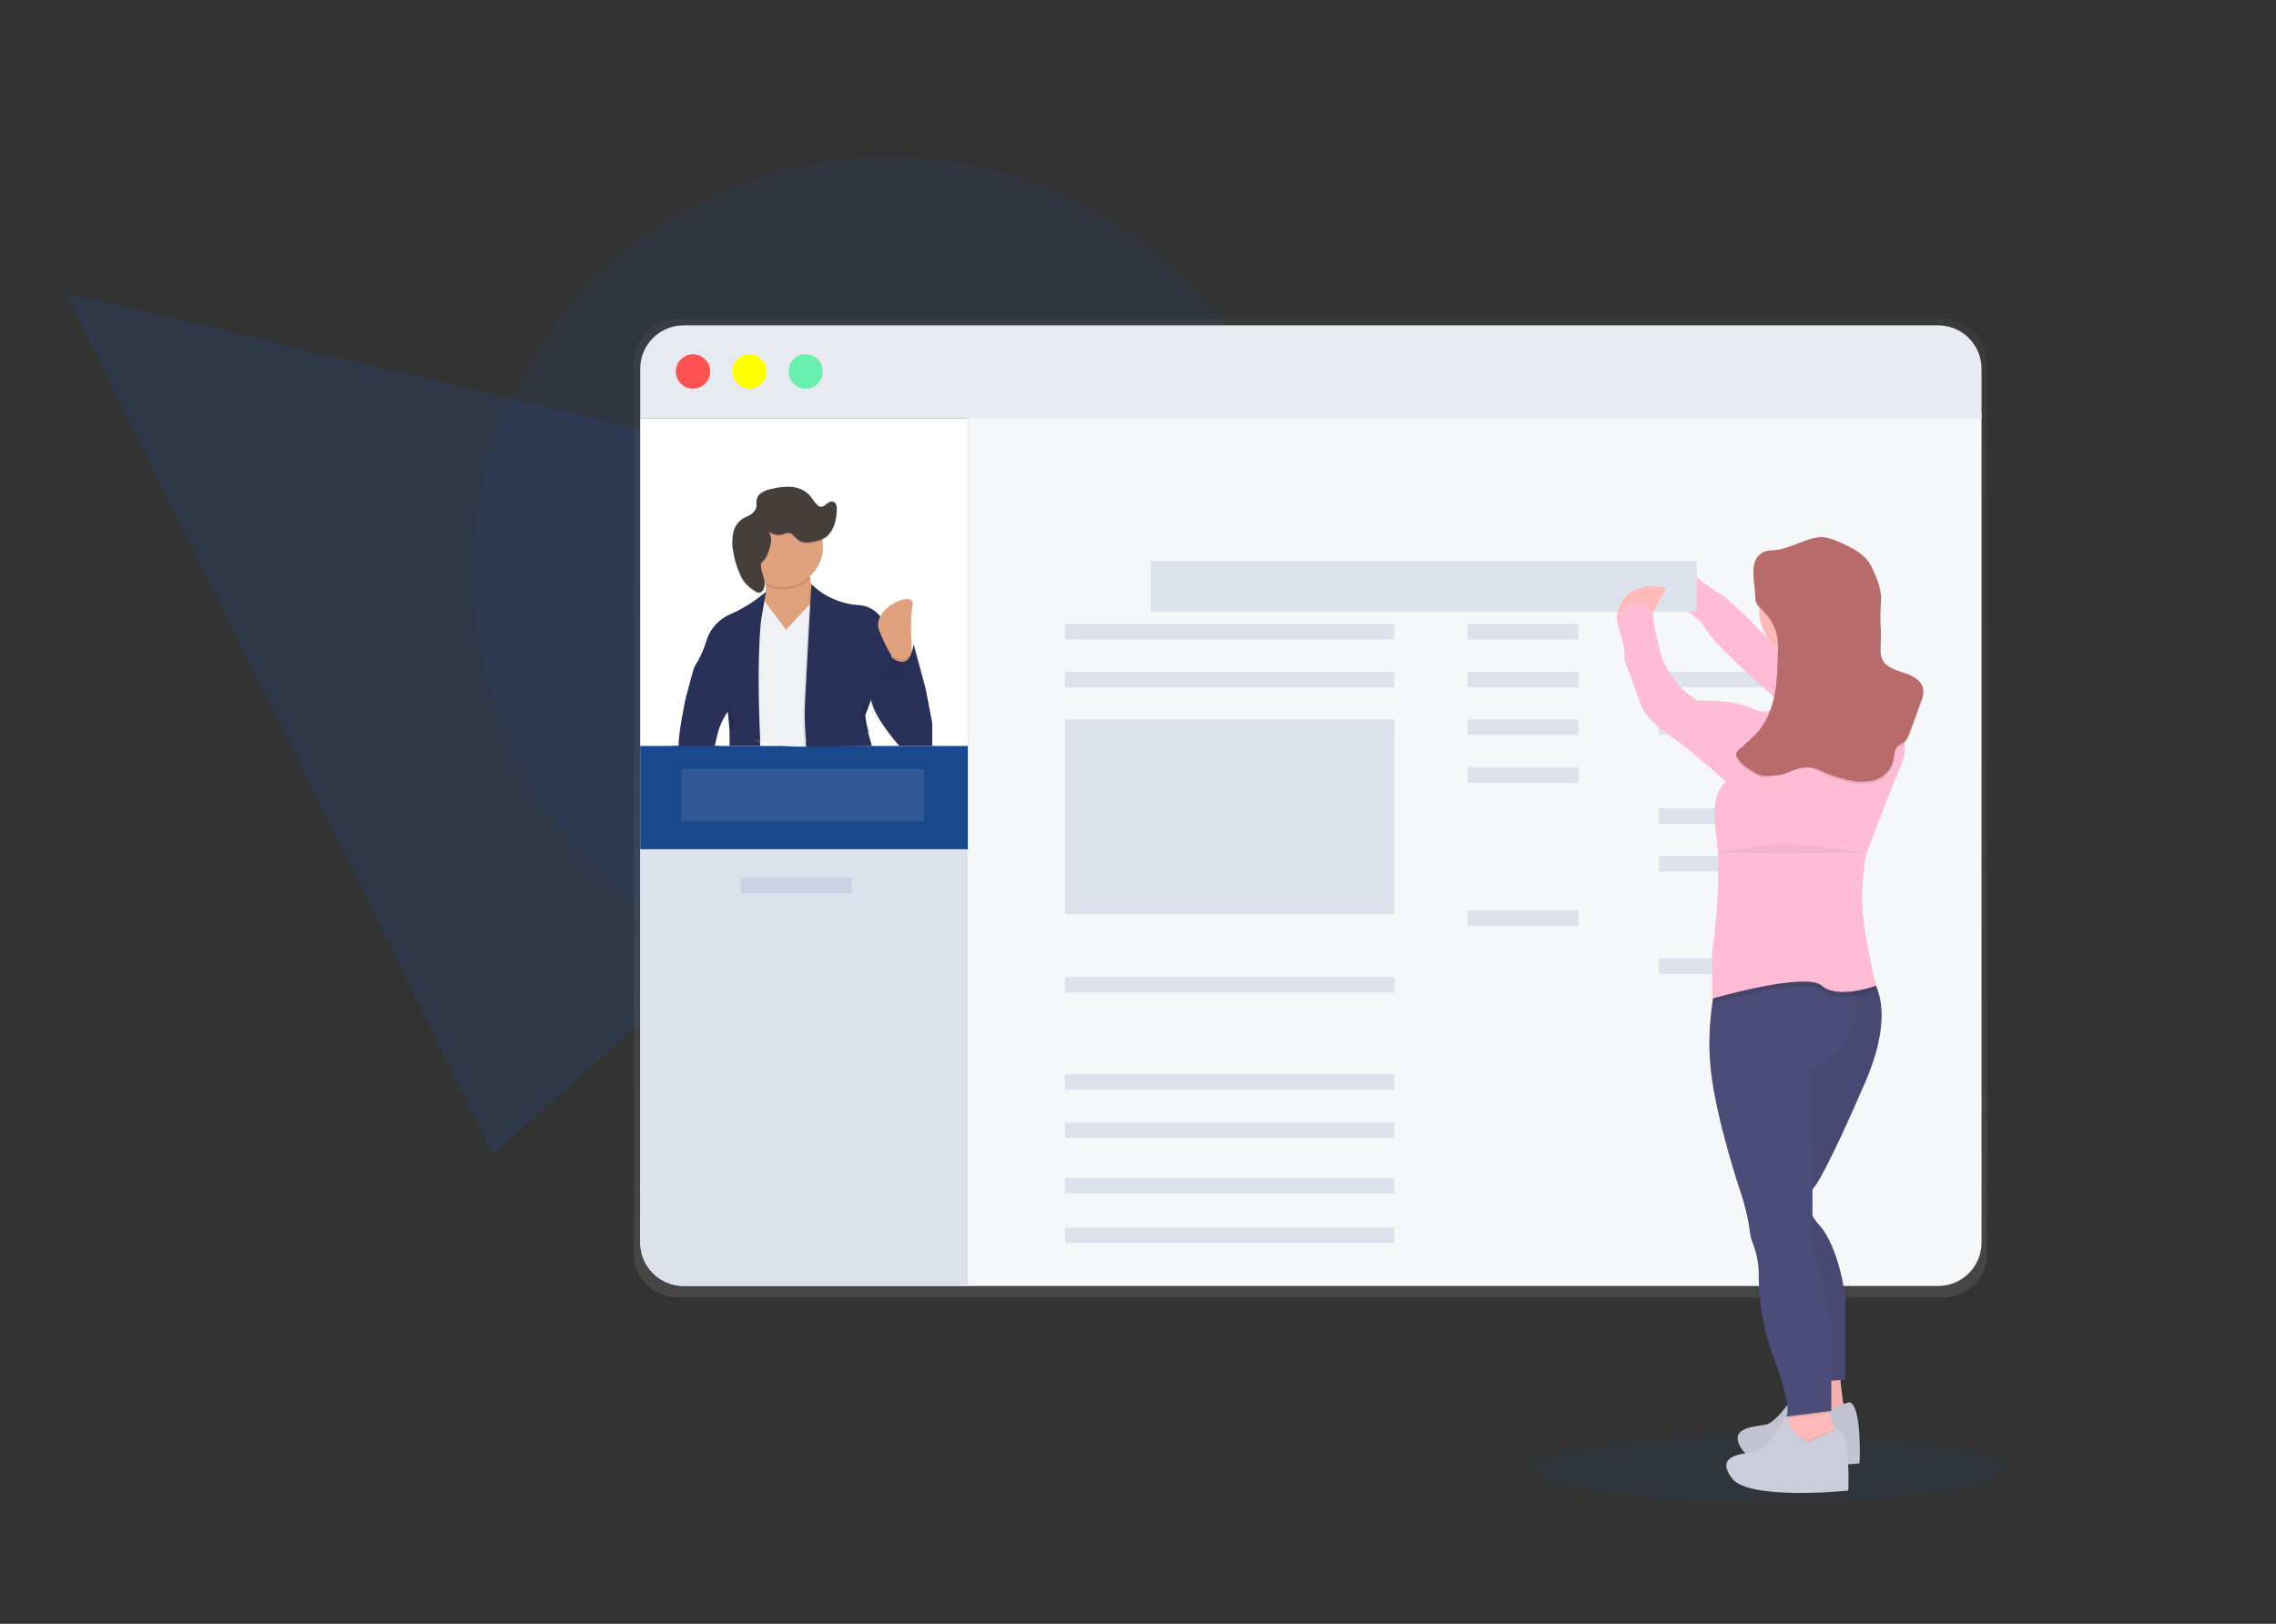 <?xml version="1.0" encoding="UTF-8"?> <!-- Generator: Adobe Illustrator 23.0.1, SVG Export Plug-In . SVG Version: 6.00 Build 0) --> <svg xmlns="http://www.w3.org/2000/svg" xmlns:xlink="http://www.w3.org/1999/xlink" id="eb784e0d-05db-44e6-8395-40b319063039" x="0px" y="0px" viewBox="0 0 927.5 661.8" style="enable-background:new 0 0 927.5 661.8;" xml:space="preserve"><rect x="0" y="0" width="927.5" height="661.8" fill="#333333" stroke="none"/> <style type="text/css"> .st0{opacity:0.25;fill:#244889;enable-background:new ;} .st1{opacity:0.15;fill:#244889;enable-background:new ;} .st2{opacity:0.1;fill:#1A488D;enable-background:new ;} .st3{opacity:5.000000e-02;enable-background:new ;} .st4{fill:url(#SVGID_1_);} .st5{fill:#F6F7F9;} .st6{fill:#DDE1EC;} .st7{fill:#FEBDD5;} .st8{opacity:0.1;} .st9{fill:#1A488D;} .st10{fill:#E8EAF1;} .st11{fill:#FF5252;} .st12{fill:#FFFF00;} .st13{fill:#69F0AE;} .st14{fill:#FFFFFF;} .st15{fill:#E0A17E;} .st16{fill:#F0F1F5;} .st17{opacity:0.1;enable-background:new ;} .st18{fill:#293158;} .st19{opacity:2.000000e-02;enable-background:new ;} .st20{fill:#463E3B;} .st21{fill:#FFB9B9;} .st22{fill:#CBCDDA;} .st23{fill:#4C4C78;} .st24{fill:#B96B6B;} .st25{fill:#FFF0E6;} </style> <g> <polygon class="st0" points="473.8,225.4 201,470.4 26.9,119.4 "></polygon> <circle class="st1" cx="362.3" cy="233.1" r="169.2"></circle> </g> <title>vidcruiter7</title> <g> <ellipse class="st2" cx="721.2" cy="598.6" rx="96.1" ry="13.6"></ellipse> <path class="st3" d="M687.8,232.3c0,0-10,5.7-6.9,13.8c0,0,10.3,3.1,14.5,10.7c4.2,7.6,36.7,35.2,36.7,35.2l23.7-11.9 c0,0-8.2-11-34.3-18.7c0,0-15.4-16.5-20.7-19.5S687.8,232.3,687.8,232.3z"></path> <linearGradient id="SVGID_1_" gradientUnits="userSpaceOnUse" x1="669.275" y1="208.434" x2="669.275" y2="607.214" gradientTransform="matrix(1 0 0 -1 -135.21 737.21)"> <stop offset="0" style="stop-color:#808080;stop-opacity:0.25"></stop> <stop offset="0.54" style="stop-color:#808080;stop-opacity:0.12"></stop> <stop offset="1" style="stop-color:#808080;stop-opacity:0.1"></stop> </linearGradient> <path class="st4" d="M791.9,130H276.2c-9.9,0-17.9,8.1-17.9,18v362.7c-0.1,9.9,7.9,18,17.9,18.1c0,0,0,0,0,0h515.7 c9.9,0,17.9-8.1,17.9-18V148C809.8,138.1,801.8,130.1,791.9,130L791.9,130z"></path> <path class="st5" d="M807.5,168.4v338c0,9.8-7.9,17.7-17.7,17.7H278.6c-9.8,0-17.7-7.9-17.7-17.7l0,0v-338H807.5z"></path> <rect x="676" y="273.8" class="st6" width="45.2" height="6.3"></rect> <path class="st7" d="M687.8,232.3c0,0-10,5.7-6.9,13.8c0,0,10.3,3.1,14.5,10.7c4.2,7.6,36.7,35.2,36.7,35.2l23.7-11.9 c0,0-8.2-11-34.3-18.7c0,0-15.4-16.5-20.7-19.5S687.8,232.3,687.8,232.3z"></path> <path class="st6" d="M394.4,342.6v181.5H278.6c-9.9-0.1-17.8-8.2-17.7-18.1V342.6H394.4z"></path> <rect x="468.9" y="228.7" class="st6" width="222.5" height="20.6"></rect> <rect x="434" y="254.3" class="st6" width="134.2" height="6.3"></rect> <rect x="598.1" y="254.3" class="st6" width="45.2" height="6.3"></rect> <g class="st8"> <rect x="301.9" y="357.7" class="st9" width="45.2" height="6.3"></rect> </g> <rect x="598.1" y="312.7" class="st6" width="45.2" height="6.3"></rect> <rect x="598.1" y="371.1" class="st6" width="45.2" height="6.3"></rect> <rect x="598.1" y="273.8" class="st6" width="45.2" height="6.3"></rect> <rect x="598.1" y="293.2" class="st6" width="45.2" height="6.3"></rect> <rect x="676" y="293.2" class="st6" width="45.2" height="6.3"></rect> <rect x="676" y="329.4" class="st6" width="45.2" height="6.3"></rect> <rect x="676" y="348.9" class="st6" width="45.2" height="6.3"></rect> <rect x="676" y="390.6" class="st6" width="45.2" height="6.3"></rect> <rect x="434" y="273.8" class="st6" width="134.2" height="6.3"></rect> <rect x="434" y="293.2" class="st6" width="134.2" height="6.3"></rect> <rect x="434" y="500.3" class="st6" width="134.2" height="6.3"></rect> <rect x="434" y="398.2" class="st6" width="134.2" height="6.3"></rect> <rect x="434" y="437.7" class="st6" width="134.2" height="6.3"></rect> <rect x="434" y="457.5" class="st6" width="134.2" height="6.3"></rect> <rect x="434" y="480" class="st6" width="134.2" height="6.3"></rect> <rect x="260.9" y="168.1" class="st9" width="133.5" height="178"></rect> <path class="st10" d="M807.5,150.3c0-9.8-7.9-17.7-17.7-17.7H278.6c-9.8,0-17.7,7.9-17.7,17.7c0,0,0,0,0,0l0,0l0,0v20.2h546.6 V150.3z"></path> <circle class="st11" cx="282.4" cy="151.4" r="7"></circle> <circle class="st12" cx="305.4" cy="151.4" r="7"></circle> <circle class="st13" cx="328.3" cy="151.4" r="7"></circle> <rect x="260.9" y="170.5" class="st14" width="133.5" height="133.5"></rect> <path class="st15" d="M330.5,222.8c0,0-4,17.9,7,27.4s-25.9,16.9-32.4,9c-6.5-8,4.5-12,4.5-12s5.5-4.5,0-17.9L330.5,222.8z"></path> <path class="st16" d="M340.4,302.9c-3.9,0.8-7.9,1.3-11.9,1.4h-2.2c-5.3,0-10.5-0.6-15.7-1.8l-1-0.2c-2.3-0.6-4.5-1.3-6.6-2.1 l-1.1-16.6l4.8-23l2.8-13.5l0.8-3.8l0.8,1.1l0.2,0.2l0.2,0.3l8.8,11.8l9.1-9.8l0.5-0.5l2.5-2.7l0.9-1l0.4,3.4l1.6,12.3l2.9,22.7 L340.4,302.9z"></path> <path class="st17" d="M365.1,292.1c-0.8,0.5-1.5,1.1-2.3,1.5l-0.5,0.3l-1.2,0.7c-0.2,0.1-0.3,0.2-0.5,0.3c-0.1,0.1-0.3,0.2-0.4,0.3 c-2.4-2.1-4.3-4.8-5.3-7.8c-0.1-0.4-0.2-0.8-0.3-1.2c0-0.1,0-0.1,0-0.2l-0.6,1.7l-1.9,4.8c0,0,0.6,2.3,1.6,6.1 c-0.4,0.2-0.7,0.3-1.1,0.5c-3.9,1.6-7.9,2.9-12,3.8c-3.9,0.8-7.9,1.3-11.9,1.5H328c-0.6-5.1-0.8-10.3-0.6-15.5l1.5-27.8l0.8-14 l0.4-7.7c0,0,0.1,0.2,0.4,0.4c0.3,0.3,0.5,0.4,0.8,0.8l0,0c4.9,4.3,11.2,6.9,17.7,7.3c3.7,0.1,7.1,1.9,9.2,4.9 c2,2.8,3.3,6.1,3.7,9.6l0.3,3l0,0l0.1,0.9l0.1,1.1L365.1,292.1z"></path> <path class="st18" d="M365.7,291.7l-0.5,0.4c-0.8,0.5-1.5,1.1-2.3,1.5l-0.5,0.3l-1.2,0.7c-2.6-2.1-4.6-4.9-5.7-8l0,0 c-0.1-0.1-0.1-0.3-0.1-0.4c-0.1-0.4-0.2-0.8-0.3-1.2l-0.5,1.2l-0.6,1.6l-1.4,3.7c0.2,2.3,0.7,4.7,1.3,6.9c-0.2,0.1,0,0-0.2,0.1 c-0.2,0.1-0.7,0.3-1.1,0.5c-3.9,1.6-7.9,2.9-12,3.8c-3.9,0.8-7.9,1.3-11.9,1.4c-0.6-5.5-0.9-11-0.7-16.5l1.4-27l0.8-14.4l0.4-6.8 l0.1-1.4l0.2,0.2c5.1,4.9,11.8,7.8,18.8,8.3c3.6,0.1,7,1.9,9.1,4.8c2.1,2.9,3.4,6.2,3.8,9.7l0.6,5.4v0.1l0,0l0.1,1.1L365.7,291.7z"></path> <path class="st18" d="M311.9,241.4c-4.3,3.6-9,6.6-14.2,8.9c-4.8,2-8.5,6.1-9.9,11.1c-1.1,3.6-2.7,7.1-4.7,10.2 c-0.5,0.8-2.1,7.1-3.8,13.4c0.3,0.3,0.7,0.6,1,1c3.9,3.7,8.3,7,13,9.6l0.2,0.1c0.6-1.6,1.5-3.2,2.4-4.7l0.1-0.1 c0.4-0.6,0.6-0.9,0.6-0.9s0.1,0.7,0.2,2c0.1,1.3,0.3,3.3,0.5,5.6l1,0.4c0.3,0.2,0.6,0.3,1,0.4c1.3,0.6,2.6,1.1,3.9,1.6 c2.1,0.8,4.4,1.5,6.6,2.1c-0.9-19.8-0.7-32.9-0.3-40.6c0.3-6.2,0.7-9,0.7-9l1.4-8.1l0.4-2.3l0.2-1.1L311.9,241.4z"></path> <path class="st17" d="M319,240.3c-2.5,0-4.9-0.6-7.2-1.6c-0.4-2.9-1.2-5.7-2.3-8.3l20.9-6.5c-0.8,4-0.9,8.1-0.4,12.2 C327,238.7,323.1,240.3,319,240.3z"></path> <circle class="st15" cx="319" cy="222.8" r="16.4"></circle> <g class="st8"> <path d="M352.5,299.1c-1.3-4.5-2-7.5-2-7.5l2.5-6.5c0.2,0.9,0.5,1.8,0.9,2.7l0.1,0.1l-1.4,3.7c0,0,0.7,2.7,1.8,6.7 c-0.2,0.1-0.5,0.2-0.7,0.3S352.8,299,352.5,299.1z"></path> </g> <path class="st15" d="M371.9,268.2c0,0-1.5-14.5,0-21.4c1.5-7-17.5,1-13.5,10.5c2.1,5.2,4.8,10.3,8,15L371.9,268.2z"></path> <path class="st17" d="M377.3,281.1c-3.4,4-7.3,7.5-11.6,10.6l-0.5,0.4c-0.8,0.5-1.5,1.1-2.3,1.5c-1.8-2.1-3.4-4.4-4.8-6.8l-0.1-0.3 l4-20.9l0.4,0.4c0.2,0.2,0.4,0.4,0.7,0.6h0.1c2.1,1.8,6.4,4.4,8.5-1.7c0.4-1.1,0.6-2.2,0.8-3.3l0.4,1.5l0,0l0.2,0.9l4.4,16.7l0,0 L377.3,281.1z"></path> <path class="st18" d="M377.3,281.1c-3.4,4-7.3,7.5-11.6,10.6l-0.5,0.4c-0.8,0.5-1.5,1.1-2.3,1.5l-0.5,0.3c-1.6-2-3.1-4.1-4.4-6.4 l0.1-0.8l3.8-20.2c0,0,0.2,0.2,0.5,0.6l0.7,0.6c0.3,0.2,0.6,0.5,1,0.8l0,0c2.3,1.5,5.8,2.7,7.5-2.8c0.3-1,0.6-2.1,0.7-3.1l0.5,1.9 L377.3,281.1z"></path> <path class="st19" d="M365.7,291.7l-0.5,0.4c-0.8,0.5-1.5,1.1-2.3,1.5l-0.5,0.3c-1.6-2-3.1-4.1-4.4-6.4l0.1-0.8l3.8-20.2 c0,0,0.2,0.2,0.5,0.6l0.7,0.6c0.3,0.2,0.6,0.5,1,0.8l0,0c2.3,1.5,5.8,2.7,7.5-2.8c0.3-1,0.6-2.1,0.7-3.1l0.5,1.9 C372.9,264.5,369.9,288.6,365.7,291.7z"></path> <path class="st17" d="M296,291.1L296,291.1L296,291.1c0.6-2.5,1.3-4.2,1.8-4.7c0,0,0.8,5,1.4,12.5c-0.3-0.1-0.6-0.3-1-0.4l-1-0.4 c-0.2-2.4-0.3-4.4-0.5-5.7c-0.2-1.3-0.2-2.1-0.2-2.1L296,291.1z"></path> <path class="st17" d="M319.2,218.3c0.9-0.5,1.9-0.7,2.8-0.5c0.4,0.2,0.8,0.4,1.1,0.8c1.3,1.2,2.6,2.7,4.3,3 c1.1,0.2,2.2,0.1,3.2-0.1c1.9-0.2,3.7-0.8,5.3-1.6c3.7-2.2,4.9-7,5.1-11.3c0.1-1.4-0.2-3.3-1.7-3.6c-1.8-0.4-3.1,2.4-5,2.1 c-0.6-0.1-1.1-0.4-1.4-0.9c-1.2-1.2-2.1-2.9-3.3-4.1c-1.9-1.8-4.5-2.9-7.1-3.1c-2.6-0.1-5.3,0.1-7.8,0.8c-1.4,0.2-2.8,0.7-4,1.4 c-1.3,0.7-2.2,1.9-2.4,3.3c-0.1,1,0.1,2-0.1,2.9c-0.4,1.3-1.3,2.4-2.5,3c-1.2,0.6-2.4,1.2-3.5,1.9c-1.7,1.3-2.9,3.2-3.4,5.4 c-0.4,2.1-0.5,4.3-0.2,6.4c0.5,3.7,1.5,7.4,3.1,10.8c0.5,1.2,1.2,2.3,2,3.3c1.2,1.3,2.5,2.4,4,3.3c0.5,0.5,1.3,0.7,2,0.6 c0.2-0.1,0.4-0.2,0.6-0.3c1.4-1.2,1.5-3.3,1.1-5.1c-0.4-1.8-1.2-3.5-1.3-5.4c-0.1-0.5,0-1,0.3-1.5c0.3-0.4,0.6-0.7,1-1 c0.5-0.6,0.9-1.2,1.1-1.9c0.8-1.7,1.4-3.5,1.7-5.4c0.2-1.5-0.2-3.1-1-4.4C315,218.5,317.2,219,319.2,218.3z"></path> <path class="st20" d="M319.2,217.7c0.9-0.5,1.9-0.6,2.8-0.5c0.4,0.2,0.8,0.4,1.1,0.8c1.3,1.2,2.6,2.7,4.3,3 c1.1,0.2,2.2,0.1,3.2-0.1c1.9-0.2,3.7-0.8,5.3-1.6c3.7-2.2,4.9-7,5.1-11.3c0.1-1.5-0.2-3.3-1.7-3.6c-1.8-0.4-3.1,2.4-5,2.1 c-0.6-0.1-1.1-0.4-1.4-0.9c-1.2-1.2-2.1-2.8-3.3-4.1c-1.9-1.8-4.5-2.9-7.1-3.1c-2.6-0.1-5.3,0.1-7.8,0.8c-1.4,0.2-2.8,0.7-4,1.4 c-1.3,0.7-2.2,1.9-2.4,3.3c-0.1,1,0.1,2-0.1,2.9c-0.4,1.3-1.3,2.4-2.5,3c-1.1,0.7-2.4,1.1-3.5,1.9c-1.7,1.3-2.9,3.2-3.4,5.4 c-0.4,2.1-0.5,4.3-0.2,6.4c0.5,3.7,1.5,7.4,3.1,10.8c0.5,1.2,1.2,2.3,2,3.3c1.2,1.3,2.5,2.4,4,3.3c0.5,0.5,1.3,0.7,2,0.6 c0.2-0.1,0.4-0.2,0.6-0.3c1.4-1.2,1.5-3.3,1.1-5.1s-1.2-3.5-1.3-5.4c-0.1-0.5,0-1,0.3-1.5c0.3-0.4,0.6-0.7,1-1 c0.5-0.6,0.9-1.2,1.1-1.9c0.8-1.7,1.4-3.5,1.7-5.4c0.2-1.5-0.2-3.1-1-4.4C315,217.9,317.2,218.4,319.2,217.7z"></path> <rect x="434" y="294.6" class="st6" width="134.2" height="77.9"></rect> <path class="st21" d="M749.7,558.5c0,0,1.1,16.8,3.1,18.7c1.9,1.9-17.2,3.1-17.2,3.1l2.7-21.8H749.7z"></path> <path class="st3" d="M749.7,558.5c0,0,1.1,16.8,3.1,18.7c1.9,1.9-17.2,3.1-17.2,3.1l2.7-21.8H749.7z"></path> <path class="st22" d="M754,571.5c0,0-2.7,0-12.2,5c0,0-6.5-1.2-9.2-10.3c0,0-8,13.8-13.4,14.5c-5.4,0.8-15.7,1.5-8.8,10.7 c6.9,9.2,47.4,5,47.4,5S758.9,574.2,754,571.5z"></path> <path class="st3" d="M754,571.5c0,0-2.7,0-12.2,5c0,0-6.5-1.2-9.2-10.3c0,0-8,13.8-13.4,14.5c-5.4,0.8-15.7,1.5-8.8,10.7 c6.9,9.2,47.4,5,47.4,5S758.9,574.2,754,571.5z"></path> <path class="st21" d="M748.2,584.5l-2.7,7.3l-17.6-5l1-7.2l0.2-1.7l0.6-4.8c0,0,14.9-3.8,14.9-1.9c0.2,1.6,0.5,3.1,1,4.6 c0.6,2.3,1.4,5,1.9,6.8C748,583.8,748.2,584.5,748.2,584.5z"></path> <path class="st23" d="M738.6,484.8c-1.2,2-2.6,5.9,0,10.6c0.7,1.4,1.7,2.7,2.7,3.8c8.4,9.2,10.7,29.8,10.7,29.8v33.3l-5.7,0.4 l-9.2,0.7L723.4,507c0,0-8.1-41.3-4.2-48.6c3.8-7.3,7.3-52.8,7.3-52.8l3.2-3.3l7.5-7.8h21.8c1.7,1.2,3.2,2.9,4.2,4.7 c3.7,6.1,6.9,18.7-3.1,41.9c-15.7,36.3-20.3,42.1-20.3,42.1C739.4,483.7,739,484.2,738.6,484.8z"></path> <path class="st3" d="M738.6,484.8c-1.2,2-2.6,5.9,0,10.6c0.7,1.4,1.7,2.7,2.7,3.8c8.4,9.2,10.7,29.8,10.7,29.8v33.3l-5.7,0.4 l-9.2,0.7L723.4,507c0,0-8.1-41.3-4.2-48.6c3.8-7.3,7.3-52.8,7.3-52.8l3.2-3.3l7.5-7.8h21.8c1.7,1.2,3.2,2.9,4.2,4.7 c3.7,6.1,6.9,18.7-3.1,41.9c-15.7,36.3-20.3,42.1-20.3,42.1C739.4,483.7,739,484.2,738.6,484.8z"></path> <path class="st17" d="M745.8,575.8l-16.6,2.1l0.6-4.8c0,0,14.9-3.8,14.9-1.9C745,572.7,745.3,574.3,745.8,575.8z"></path> <path class="st23" d="M737.5,435.8c0,0,0.9,30.1,1.1,49v10.6c0,1.4-0.1,2.8-0.3,4.2c-1.2,3.4,1.1,11.1,1.1,11.1 c9.6,25.2,6.9,47.4,6.9,47.4V575l-18.4,2.3c0,0,3.1-2.3-5.3-24.5c-4.8-12.7-5.9-25.2-5.9-33.6c0-4.6-1-9.1-2.7-13.3 c-0.5-1.4-0.8-2.9-1-4.4c-0.8-7.6-4.2-17.2-4.2-17.2s-9.1-27.2-11.5-47c-1.1-9.5-0.9-19,0.5-28.5c0.3-2.4,0.8-4.8,1.4-7.1 c0,0,37.4-23.5,51.5-7.3c1.4,1.6,2.5,3.4,3.2,5.4c0.8,1.9,1.4,3.9,1.8,5.9C760.2,427.4,737.5,435.8,737.5,435.8z"></path> <circle class="st21" cx="736.4" cy="248.8" r="19.5"></circle> <path class="st21" d="M725.7,261c0,0,8,22.6,0,34.4s25.6,8,25.6,8l13-15.7c0,0-15.3,0-16-26.8S725.7,261,725.7,261z"></path> <path class="st17" d="M764.3,403.7c-2.8,1-5.6,1.7-8.5,2.1c-4.8,0.8-10.4,0.8-13.7-2.1c-1.9-1.7-6.7-1.9-12.5-1.4 c-12.1,1.2-28.6,5.7-31.7,6.6c0.3-2.4,0.8-4.8,1.4-7.1c0,0,37.4-23.5,51.5-7.3h8.1c1.7,1.3,3.2,2.9,4.2,4.7 C763.9,402.3,764.3,403.7,764.3,403.7z"></path> <path class="st17" d="M748.2,584.5l-2.7,7.3l-17.6-5l1-7.2c3,6.7,8.2,7.6,8.2,7.6c3.4-1.9,6.9-3.4,10.5-4.6 C748,583.8,748.2,584.5,748.2,584.5z"></path> <path class="st22" d="M749.4,582.6c0,0-2.7,0-12.2,5c0,0-6.5-1.2-9.2-10.3c0,0-8,13.8-13.4,14.5c-5.4,0.8-15.7,1.5-8.8,10.7 c6.9,9.2,47.4,5,47.4,5S754.3,585.3,749.4,582.6z"></path> <path class="st21" d="M658.7,252.5c0,0,0.9-17.3,20.2-12.8l-5,9.3L658.7,252.5z"></path> <path class="st7" d="M749,292.4c0,0-18.7-3.1-23.7-6.9c0,0-3.8,7.3-10.7,3.4c-6.9-3.8-22.9-3.4-22.9-3.4s-13.4-7.3-16-23.7 c0,0-2.7-9.9-1.9-12.6c0,0-9.9-10.3-14.9,3.4c1.9,9.6,3.4,8.8,3.1,16.4l6.2,16.8c0,0,0.4,5.7,11.5,13.4s23.7,19.5,23.7,19.5 s-6.7,3.6-4.2,20.3c3,20.3-1.5,49.3-1.5,49.3v18.7c0,0,38.2-11.1,44.7-5.3s22.2,0,22.2,0s-1.9-6.5-4.6-22.2 c-2.7-15.7,0.4-31,0.4-31s9.9-26.4,14.5-37.1c4.6-10.7-3.4-25.2-11.5-30.6c-8-5.4-11-2.1-11-2.1S766.2,289,749,292.4z"></path> <path class="st17" d="M715.3,244c0,0.8,0.1,1.6,0.4,2.3c0.4,0.9,1.1,1.6,1.8,2.2c2.9,2.8,5.4,6.1,6.4,10c0.6,2.7,0.8,5.4,0.6,8.1 c-0.2,11-0.6,22.8-7.4,31.4c-2.5,3.2-5.7,5.7-8.7,8.4c-0.4,0.3-0.7,0.8-0.9,1.3c-0.1,0.5,0,1.1,0.3,1.5c1.4,2.9,4.3,4.7,7.1,6.3 c1.2,0.8,2.6,1.4,4.1,1.5c3.5,0.1,5.8-3.6,8.9-5c4.6-2.1,9.8,0.8,14.4,3c3.3,1.6,6.8,2.8,10.4,3.6c4.9,1.1,10.4,1.4,14.6-1.5 c2.4-1.7,4-4.2,4.5-7.1c0.3-1.9,0.3-4,1.7-5.3c0.8-0.6,1.7-0.9,2.5-1.5c1.2-0.9,1.8-2.4,2.3-3.8l4.7-12.9c0.6-1.4,0.9-2.8,0.9-4.3 c-0.2-3.1-3.1-5.4-6-6.5c-2.9-1.2-6-1.8-8.6-3.6c-4.3-3.1-5.6-8.8-6-14c-0.3-3.6-0.2-7.2,0.1-10.8c0.5-5.3,1.5-11-0.9-15.8 c-2.5-5.1-8.2-7.7-13.5-10c-2-1-4.1-1.6-6.3-1.8c-2.3-0.1-4.6,0.6-6.8,1.4c-3.5,1.2-7.1,2.8-10.6,3.6c-2,0.5-4.2,0.1-6.2,0.8 C712,228.3,715.3,238.3,715.3,244z"></path> <path class="st24" d="M715.3,243.3c0,0.8,0.1,1.6,0.4,2.3c0.4,0.9,1.1,1.6,1.8,2.2c2.9,2.8,5.4,6.2,6.4,10c0.6,2.7,0.8,5.4,0.6,8.1 c-0.2,11-0.6,22.8-7.4,31.4c-2.5,3.2-5.7,5.7-8.7,8.4c-0.4,0.3-0.7,0.7-0.9,1.2c-0.1,0.5,0,1.1,0.3,1.5c1.4,2.9,4.3,4.7,7.1,6.3 c1.2,0.8,2.6,1.4,4.1,1.5c3.5,0.1,7-0.1,10.2-1.6c4.6-2.1,8.5-2.6,13.1-0.4c3.3,1.6,6.8,2.8,10.4,3.6c4.9,1.1,10.4,1.4,14.5-1.5 c2.4-1.7,4-4.2,4.5-7.1c0.3-1.9,0.3-4,1.7-5.3c0.8-0.6,1.7-0.9,2.5-1.5c1.2-0.9,1.8-2.4,2.3-3.8l4.7-12.9c0.6-1.3,0.9-2.8,0.9-4.3 c-0.2-3.1-3.1-5.4-6-6.5s-6-1.8-8.6-3.6c-4.3-3.1-2.4-8.7-2.7-14c-0.3-3.9-0.3-7.8,0-11.6c0.5-5.3-1.6-10.2-4-15 c-2.5-5.1-8.2-7.7-13.5-10c-2-1-4.1-1.6-6.3-1.8c-2.3-0.1-4.6,0.6-6.8,1.4c-3.5,1.2-7.1,2.8-10.6,3.6c-2,0.5-4.2,0.1-6.2,0.9 C712,227.6,715.3,237.5,715.3,243.3z"></path> <path class="st3" d="M699.9,347.6c0,0,3.1-0.7,18.3-3s42.1,3.1,42.1,3.1"></path> <path class="st18" d="M377.3,281.1l2.6,13.6v9.3h-13.4c0,0-10.1-11-11.5-18.9C353.5,277.3,377.3,281.1,377.3,281.1z"></path> <polygon class="st18" points="353.8,298.6 355.3,304 328.6,304.4 328.4,302.6 "></polygon> <polygon class="st18" points="309.8,304 309.7,302.2 297.3,297.5 297.3,304 "></polygon> <path class="st18" d="M279.3,285c0,0-3.2,15.7-2.7,19c0.5,3.3,14.7,0,14.7,0s1.4-6.9,2.3-8.4C294.3,294.2,279.3,285,279.3,285z"></path> <rect x="274.2" y="304" class="st9" width="18.8" height="5"></rect> <g class="st8"> <rect x="277.7" y="313.4" class="st25" width="98.8" height="21.3"></rect> </g> </g> </svg> 